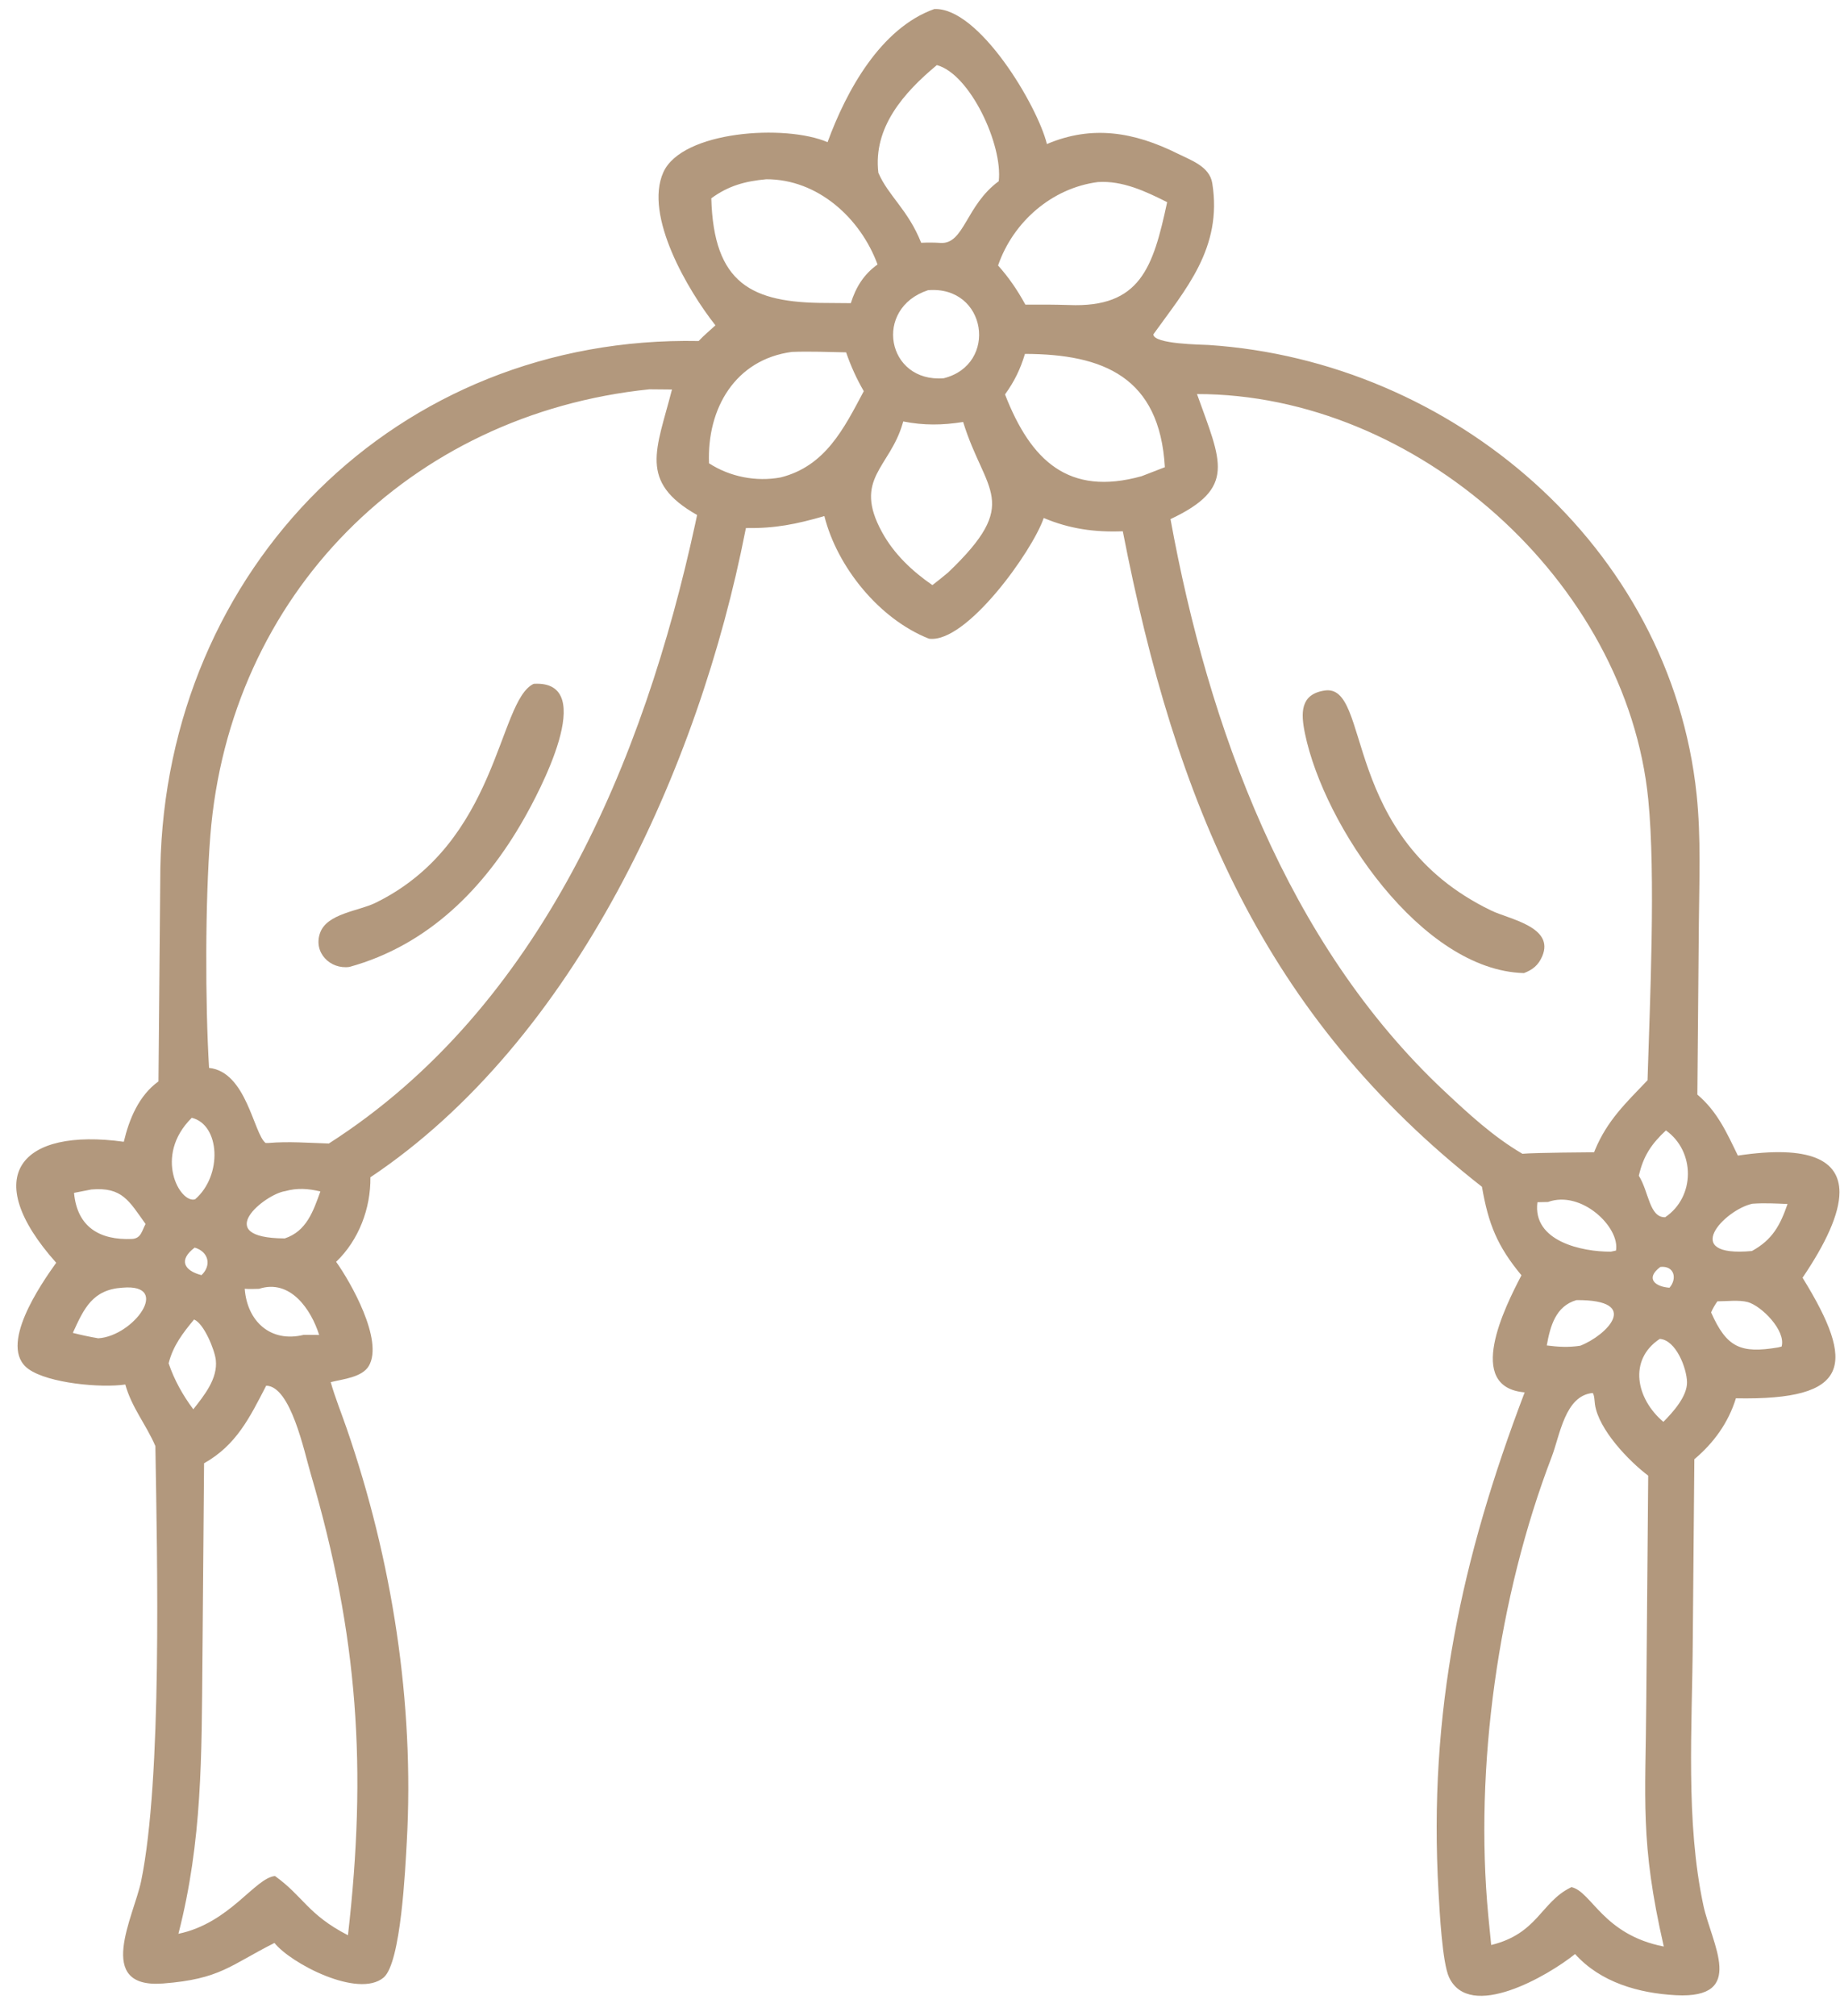 <?xml version="1.0" encoding="UTF-8"?>
<svg xmlns="http://www.w3.org/2000/svg" width="63" height="69" viewBox="0 0 63 69" fill="none">
  <path d="M59.503 39.55C59.118 38.758 58.802 38.043 58.116 37.462L58.167 31.624C58.18 30.15 58.244 28.664 58.091 27.197C57.201 18.698 49.725 12.356 41.38 11.807C41.151 11.792 39.501 11.783 39.49 11.444C40.576 9.924 41.866 8.495 41.507 6.27C41.415 5.698 40.785 5.488 40.327 5.26C38.833 4.517 37.394 4.272 35.845 4.93C35.523 3.618 33.518 0.244 31.989 0.309C30.149 0.966 28.977 3.111 28.335 4.866C26.892 4.243 23.353 4.474 22.712 5.897C22.044 7.386 23.559 9.95 24.496 11.135C24.305 11.31 24.098 11.482 23.921 11.671C13.589 11.472 5.679 19.454 5.49 29.715L5.426 37.011C4.757 37.49 4.422 38.302 4.239 39.077C0.718 38.591 -0.732 40.241 1.924 43.218C1.416 43.931 -0.093 46.089 0.976 46.856C1.658 47.345 3.468 47.508 4.29 47.385C4.512 48.18 5.002 48.751 5.32 49.492C5.384 53.405 5.555 60.86 4.833 64.379C4.585 65.585 3.218 68.068 5.583 67.885C7.55 67.735 7.885 67.256 9.398 66.497C9.952 67.196 12.265 68.406 13.133 67.683C13.732 67.185 13.878 63.92 13.927 63.053C14.194 58.278 13.426 53.387 11.864 48.871C11.684 48.351 11.474 47.833 11.323 47.304C11.733 47.2 12.398 47.144 12.63 46.746C13.138 45.867 12.003 43.876 11.509 43.186C12.283 42.445 12.696 41.358 12.682 40.293C19.697 35.603 23.931 26.279 25.525 18.142L25.539 18.073C26.547 18.087 27.256 17.941 28.226 17.663C28.662 19.404 30.107 21.19 31.806 21.859C33.088 22.035 35.36 18.844 35.736 17.728C36.624 18.102 37.483 18.221 38.444 18.183C40.249 27.45 43.252 34.758 50.741 40.618C50.961 41.887 51.259 42.641 52.093 43.647C51.528 44.73 50.145 47.478 52.203 47.654C50.042 53.331 48.9 58.59 49.254 64.764C49.29 65.403 49.382 67.181 49.616 67.676C50.325 69.177 52.996 67.628 53.929 66.877C54.804 67.85 56.112 68.219 57.384 68.286C59.812 68.413 58.605 66.528 58.323 65.216C57.708 62.349 57.939 59.123 57.959 56.169L58.013 49.943C58.678 49.383 59.177 48.695 59.436 47.857C63.37 47.931 63.557 46.711 61.718 43.73C62.507 42.565 62.979 41.554 62.982 40.805V40.804C62.979 39.711 61.98 39.179 59.503 39.55ZM3.128 40.71C4.187 40.618 4.419 41.104 4.984 41.891C4.852 42.137 4.831 42.385 4.518 42.403C3.412 42.451 2.641 41.994 2.535 40.826C2.732 40.785 2.931 40.749 3.128 40.71ZM3.364 45.803C3.07 45.753 2.783 45.692 2.494 45.618C2.875 44.78 3.17 44.135 4.195 44.071C5.894 43.925 4.572 45.73 3.364 45.803ZM6.566 38.257C7.535 38.49 7.627 40.231 6.68 41.046C6.169 41.205 5.238 39.569 6.566 38.257ZM6.899 43.642C6.306 43.489 6.1 43.127 6.666 42.699C7.144 42.84 7.251 43.308 6.899 43.642ZM6.645 45.16C6.984 45.298 7.351 46.199 7.389 46.545C7.46 47.187 6.991 47.758 6.619 48.233C6.263 47.761 5.962 47.219 5.774 46.66C5.921 46.065 6.26 45.622 6.645 45.16ZM11.914 66.234C10.533 65.521 10.398 64.915 9.416 64.207C8.728 64.271 7.866 65.82 6.109 66.184C6.928 62.994 6.902 60.098 6.931 56.816L6.987 50.081C8.095 49.457 8.55 48.516 9.114 47.425C9.956 47.439 10.418 49.693 10.637 50.434C12.274 56.005 12.564 60.553 11.914 66.234ZM8.87 44.11C9.937 43.764 10.651 44.811 10.928 45.689L10.4 45.685C9.26 45.965 8.461 45.217 8.379 44.108C8.54 44.123 8.709 44.113 8.87 44.11ZM9.764 40.767C10.187 40.65 10.549 40.68 10.97 40.777C10.726 41.45 10.499 42.137 9.75 42.385C7.179 42.373 9.093 40.859 9.764 40.767ZM23.805 17.922C22.04 26.044 18.523 34.487 11.259 39.137C10.558 39.115 9.889 39.059 9.185 39.119H9.094C8.682 38.803 8.443 36.682 7.158 36.549C7.025 34.329 7.023 30.853 7.201 28.606C7.853 20.369 14.009 14.174 22.235 13.324L23.008 13.331C22.48 15.394 21.851 16.483 23.868 17.626L23.805 17.922ZM32.077 2.228C33.213 2.532 34.34 4.956 34.196 6.202C33.069 7.028 33.014 8.36 32.209 8.314C31.984 8.299 31.765 8.299 31.54 8.309C31.093 7.181 30.412 6.702 30.074 5.913C29.891 4.36 30.947 3.167 32.077 2.228ZM32.312 12.946C30.359 13.102 29.887 10.553 31.775 9.932C33.79 9.766 34.189 12.477 32.312 12.946ZM26.728 16.34C25.887 16.495 24.992 16.32 24.276 15.856C24.202 13.975 25.178 12.302 27.115 12.044C27.732 12.021 28.353 12.047 28.97 12.059C29.131 12.527 29.327 12.959 29.575 13.388C28.896 14.665 28.262 15.955 26.728 16.34ZM29.131 10.376L28.286 10.369C25.723 10.368 24.435 9.704 24.354 6.787C24.946 6.354 25.517 6.201 26.238 6.135C27.996 6.131 29.462 7.462 30.046 9.052C29.572 9.392 29.304 9.83 29.131 10.376ZM32.464 19.593C32.289 19.742 32.106 19.883 31.925 20.026C31.227 19.545 30.604 18.956 30.195 18.204C29.199 16.378 30.468 16.018 30.909 14.483L30.926 14.424C31.63 14.564 32.272 14.555 32.977 14.442C33.727 16.873 35 17.168 32.464 19.593ZM37.591 6.231C38.437 6.176 39.225 6.549 39.962 6.919C39.483 9.15 39.05 10.543 36.594 10.439C36.098 10.424 35.604 10.422 35.108 10.426C34.84 9.936 34.546 9.503 34.173 9.086C34.685 7.6 36.009 6.436 37.591 6.231ZM39.087 16.298C36.585 16.994 35.291 15.763 34.411 13.499C34.727 13.063 34.94 12.629 35.093 12.112C37.779 12.119 39.706 12.903 39.884 15.99L39.087 16.298ZM52.126 39.488C51.12 38.899 50.275 38.114 49.427 37.319C44.061 32.281 41.368 24.859 40.077 17.767C42.341 16.7 41.819 15.819 40.984 13.487C48.487 13.48 55.692 19.897 56.435 27.36C56.693 29.951 56.492 34.292 56.41 36.972C55.667 37.75 55.031 38.346 54.609 39.364L54.581 39.436C54.58 39.435 52.526 39.449 52.126 39.488ZM55.156 42.838C54.166 42.846 52.465 42.483 52.64 41.146L53.002 41.138C54.145 40.723 55.471 42.001 55.33 42.801L55.156 42.838ZM54.105 46.058C53.715 46.119 53.349 46.1 52.96 46.048C53.077 45.398 53.261 44.701 53.978 44.496C56.235 44.482 55.001 45.713 54.105 46.058ZM53.805 64.587L53.769 64.605C52.756 65.108 52.647 66.181 51.057 66.568L50.958 65.568C50.475 60.484 51.298 54.638 53.129 49.861C53.414 49.117 53.583 47.761 54.535 47.675C54.596 47.768 54.593 47.952 54.61 48.066C54.733 48.923 55.771 50.007 56.433 50.504L56.367 58.182C56.346 61.607 56.145 63.037 56.967 66.62C54.884 66.215 54.497 64.739 53.805 64.587ZM56.953 48.663C56.022 47.878 55.742 46.543 56.828 45.824C57.385 45.859 57.755 46.832 57.762 47.308C57.768 47.796 57.278 48.334 56.953 48.663ZM56.849 43.361C57.331 43.311 57.431 43.764 57.162 44.073C56.662 44.038 56.327 43.75 56.849 43.361ZM57.013 41.66C56.469 41.671 56.459 40.792 56.112 40.24C56.264 39.567 56.543 39.15 57.04 38.689C58.048 39.406 58.046 40.967 57.013 41.66ZM61.001 46.086L60.874 46.117C59.603 46.328 59.121 46.126 58.587 44.918C58.644 44.779 58.717 44.663 58.801 44.538C59.117 44.538 59.54 44.483 59.842 44.564C60.305 44.69 61.155 45.535 61.001 46.086ZM59.984 42.816C57.491 43.044 59.047 41.405 59.998 41.198C60.402 41.168 60.8 41.189 61.204 41.207C60.952 41.933 60.69 42.43 59.984 42.816Z" fill="#B2987D"></path>
  <path d="M51.061 31.165C45.844 28.652 46.985 23.356 45.339 23.636C44.515 23.768 44.536 24.408 44.682 25.111C45.331 28.251 48.667 33.212 52.179 33.304C52.48 33.19 52.674 33.031 52.804 32.729C53.236 31.721 51.675 31.462 51.061 31.165Z" fill="#B2987D"></path>
  <path d="M18.272 23.404C17.041 23.985 17.083 28.834 12.852 30.902C12.275 31.183 11.198 31.264 10.96 31.926C10.717 32.603 11.308 33.186 11.965 33.093C14.665 32.347 16.594 30.395 17.945 28.014C18.399 27.212 20.551 23.263 18.272 23.404Z" fill="#B2987D"></path>
</svg>
